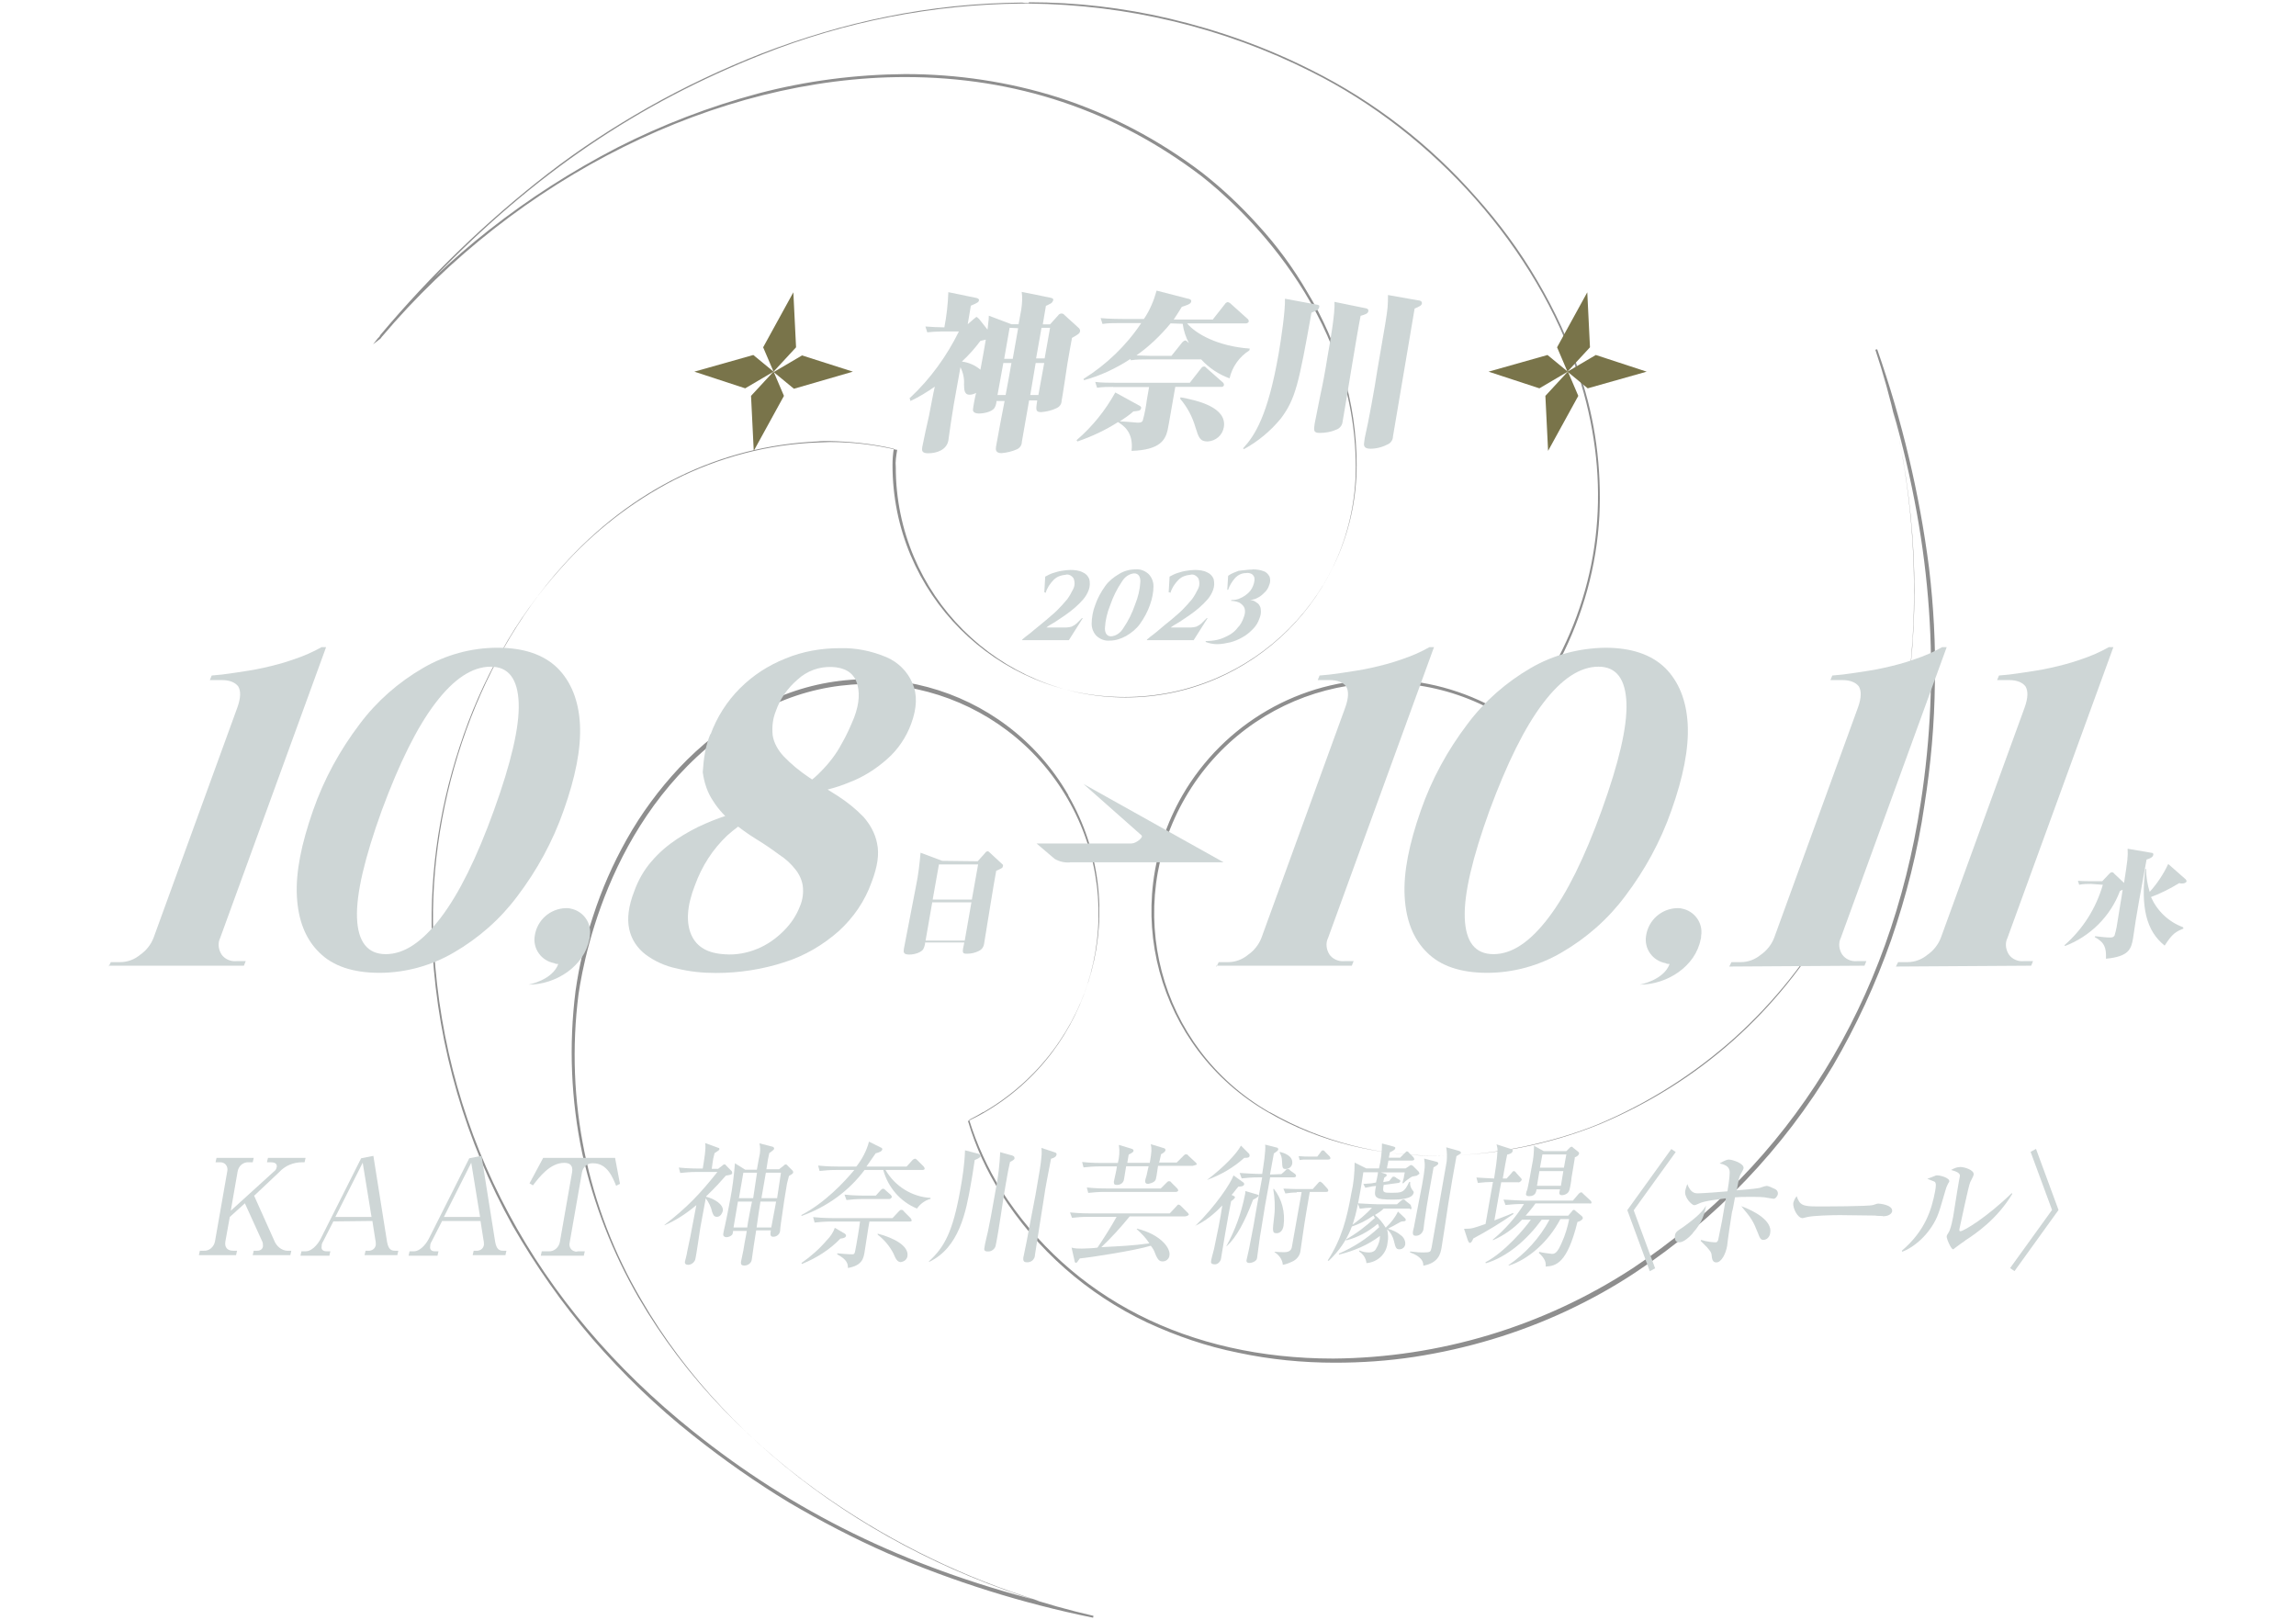 <?xml version="1.0" encoding="UTF-8"?><svg id="_レイヤー_2" xmlns="http://www.w3.org/2000/svg" xmlns:xlink="http://www.w3.org/1999/xlink" viewBox="0 0 161.17 113.69"><defs><style>.cls-1{clip-path:url(#clippath-2);}.cls-2{clip-path:url(#clippath-1);}.cls-3{fill:#ced6d6;}.cls-4{fill:#8e8e8e;}.cls-5{fill:#79744a;}.cls-6{clip-path:url(#clippath);}.cls-7{fill:none;}</style><clipPath id="clippath"><rect class="cls-7" x="25.23" width="110.69" height="113.69"/></clipPath><clipPath id="clippath-1"><rect class="cls-7" x="7.62" y="4.27" width="145.92" height="98.76"/></clipPath><clipPath id="clippath-2"><rect class="cls-7" x="7.62" y="4.27" width="145.92" height="98.76"/></clipPath></defs><g id="_レイヤー_1-2"><g id="_レイヤー_1-3"><g class="cls-6"><path class="cls-4" d="m72.23.16c3.32,0,6.61.38,9.84,1.14,3.48.82,6.83,2.02,10.03,3.64,4.36,2.18,8.25,5.19,11.48,8.86,1.64,1.83,3.1,3.8,4.33,5.91,1.23,2.09,2.25,4.27,3,6.58,1.08,3.19,1.52,6.58,1.36,9.93-.19,3.51-1.14,6.93-2.75,10.06-.85,1.64-1.93,3.13-3.19,4.49l-.03.03-.03-.03c-.35-.22-.63-.41-.98-.63-7.68-4.49-17.58-1.9-22.07,5.82-4.49,7.72-1.9,17.58,5.82,22.07.03.03.09.06.13.06,3.61,2.06,7.72,3.1,11.86,3.04,3.86-.03,7.68-.76,11.26-2.21,6.99-2.94,12.49-7.84,16.38-14.55,6.36-11.04,7.5-26.28,2.97-39.82l.13-.03h0c1.74,4.97,2.97,10.12,3.64,15.34.32,2.69.47,5.38.41,8.1-.03,2.85-.28,5.69-.73,8.54-.47,3.23-1.27,6.39-2.34,9.49-1.08,3.07-2.44,6.01-4.08,8.82-3.48,5.82-8.22,10.78-13.88,14.52-1.52,1.01-3.13,1.9-4.81,2.69-3.38,1.58-6.99,2.66-10.69,3.23-1.83.28-3.7.41-5.57.41-2.28,0-4.55-.22-6.8-.7-2.21-.44-4.33-1.17-6.39-2.12-4.21-1.99-7.78-5.12-10.28-9.08-.98-1.55-1.77-3.26-2.28-5l-.03-.06.06-.03c.41-.19.7-.35,1.04-.54,7.72-4.46,10.37-14.33,5.91-22.04s-14.33-10.37-22.04-5.91h0c-9.58,5.53-11.83,16.41-12.3,19.61-.95,7.43.6,14.99,4.4,21.44h0c6.23,10.78,18.09,19.07,31.75,22.2l-.03.13c-4.97-1.01-9.8-2.53-14.42-4.52-2.37-1.04-4.68-2.25-6.93-3.57-2.34-1.42-4.59-3-6.74-4.71-2.56-2.02-4.9-4.3-7.05-6.77-2.12-2.47-3.98-5.12-5.6-7.94-3.29-5.91-5.22-12.49-5.63-19.26-.28-4.87.38-9.74,1.9-14.36.76-2.34,1.74-4.59,2.94-6.7,1.17-2.12,2.59-4.08,4.21-5.88,2.25-2.53,4.93-4.62,7.94-6.17,3.13-1.58,6.58-2.5,10.09-2.62.28,0,.57-.03.82-.03,1.58,0,3.13.19,4.65.54h.06v.06c-.06.38-.13.76-.09,1.17,0,8.92,7.24,16.16,16.13,16.16s16.16-7.24,16.16-16.16c0-11.07-8.29-18.44-10.82-20.43-6.07-4.62-13.06-6.96-20.81-6.96h0c-13.19,0-27.26,6.99-36.75,18.25h0c-.03.06-.09.13-.19.19l-.41.32.32-.41s.06-.06.09-.09c.03-.03.06-.06.06-.09.03-.03.03-.06.06-.09,3.51-4.17,7.43-7.97,11.76-11.32,2.21-1.71,4.55-3.23,6.99-4.62,2.56-1.45,5.25-2.72,8-3.8,2.88-1.11,5.82-1.99,8.82-2.59,3.1-.63,6.26-.95,9.42-.98h.06c.13.03.28.03.44.03Zm34.03,50.44c1.23-1.33,2.31-2.81,3.13-4.43,3.16-6.1,3.64-12.97,1.39-19.89-2.88-8.79-10.06-16.92-18.75-21.25-6.14-3.1-12.93-4.71-19.8-4.78h-.54c-6.23.06-12.4,1.27-18.18,3.57-8.73,3.45-15.97,8.35-22.99,15.62,1.2-1.14,2.47-2.25,3.8-3.29,2.81-2.21,5.82-4.14,9.01-5.79,3.16-1.61,6.48-2.88,9.9-3.8,3.38-.89,6.83-1.33,10.31-1.36h0c3.64,0,7.27.54,10.75,1.64,3.64,1.17,7.05,2.97,10.09,5.28,1.42,1.11,2.72,2.34,3.92,3.67,1.33,1.45,2.5,3.04,3.48,4.74,1.08,1.77,1.9,3.67,2.5,5.66.63,2.09.95,4.27.95,6.45,0,8.98-7.27,16.29-16.29,16.29s-16.29-7.27-16.29-16.29c0-.38.03-.76.09-1.14-1.49-.35-3.04-.51-4.55-.54-.28,0-.57,0-.82.03-6.86.32-13.06,3.35-17.9,8.76-6.17,6.86-9.61,17.17-9.01,26.85.82,13.28,7.12,25.02,18.18,33.87,7.05,5.66,14.86,9.49,24.32,11.92-5.19-1.61-10.12-3.98-14.61-7.05-2.75-1.87-5.31-4.05-7.62-6.45-2.28-2.37-4.27-5-5.91-7.81h0c-1.83-3.16-3.16-6.58-3.95-10.12-.79-3.73-.95-7.59-.47-11.39.25-1.77.66-3.54,1.23-5.25.6-1.87,1.39-3.67,2.37-5.41,1.01-1.8,2.25-3.48,3.67-5,1.49-1.58,3.23-2.97,5.12-4.05,7.78-4.49,17.71-1.83,22.2,5.95v.03c4.49,7.78,1.83,17.71-5.95,22.23h-.03c-.32.19-.6.35-.98.54.54,1.74,1.3,3.38,2.25,4.93,4.87,7.62,13.16,11.83,23.31,11.83,7.46-.06,14.74-2.25,21-6.33,11.1-7.37,18.09-18.66,20.24-32.7,1.39-9.04.79-17.87-1.93-27.42,1.23,5.22,1.68,10.56,1.36,15.91-.22,3.45-.79,6.83-1.74,10.15-.92,3.26-2.21,6.39-3.89,9.33-1.8,3.16-4.11,6.04-6.83,8.51-2.85,2.56-6.1,4.62-9.61,6.1-1.71.7-3.48,1.2-5.28,1.58-1.99.41-3.98.63-6.01.63s-4.05-.22-6.01-.7c-2.09-.51-4.08-1.3-5.91-2.37-7.78-4.49-10.47-14.42-5.98-22.23h0c2.91-5.03,8.29-8.16,14.1-8.13,2.85,0,5.66.76,8.13,2.18.44.25.73.44,1.04.66h0Z"/></g><g class="cls-2"><g class="cls-1"><path class="cls-3" d="m7.62,67.86l.16-.32h.66c.51,0,1.01-.19,1.39-.51.41-.28.76-.7.95-1.2l5.88-16.16c.25-.7.25-1.17.06-1.49-.22-.28-.6-.44-1.17-.44h-.82l.13-.32c.44-.03.98-.09,1.61-.19s1.33-.19,2.02-.35c.73-.16,1.45-.35,2.15-.6.66-.22,1.33-.51,1.93-.85h.32l-7.43,20.4c-.19.38-.13.82.09,1.17.22.32.63.51,1.04.47h.66l-.13.32H7.62v.06Z"/><path class="cls-3" d="m34.92,45.47c1.83,0,3.23.47,4.21,1.42.95.95,1.49,2.28,1.58,3.95.09,1.71-.32,3.73-1.14,6.04-.76,2.18-1.87,4.21-3.26,6.04-1.2,1.61-2.72,2.94-4.46,3.95-1.58.92-3.38,1.42-5.22,1.42s-3.26-.47-4.21-1.42c-.98-.95-1.49-2.28-1.58-3.95-.09-1.71.32-3.7,1.14-6.04.76-2.18,1.87-4.21,3.26-6.04,1.2-1.61,2.72-2.94,4.46-3.95,1.58-.92,3.38-1.42,5.22-1.42m-.47,1.33c-1.3,0-2.59.85-3.89,2.56-1.3,1.71-2.53,4.21-3.76,7.53-1.2,3.32-1.8,5.85-1.74,7.53s.73,2.56,2.02,2.56,2.56-.85,3.86-2.56c1.3-1.71,2.53-4.21,3.73-7.53s1.8-5.85,1.74-7.53-.7-2.56-1.96-2.56"/><path class="cls-3" d="m49.88,51.55c.44-1.2,1.14-2.31,2.06-3.23s1.99-1.61,3.19-2.09c1.23-.51,2.53-.73,3.83-.73,1.11-.03,2.21.19,3.26.63.82.35,1.49,1.01,1.83,1.83.35.79.32,1.74-.09,2.85-.35.95-.92,1.8-1.68,2.47-.79.7-1.68,1.27-2.66,1.64-.98.41-1.99.66-3.04.76l-.92-.19c.76-.28,1.42-.76,1.96-1.33.57-.57,1.08-1.23,1.45-1.93.35-.6.63-1.23.89-1.87.38-1.01.41-1.83.16-2.5-.25-.66-.85-1.01-1.74-1.04s-1.74.28-2.4.89c-.7.6-1.23,1.36-1.52,2.21-.22.54-.28,1.11-.22,1.71.09.54.38,1.04.76,1.45.54.57,1.17,1.08,1.83,1.52.66.44,1.36.89,2.02,1.3.63.41,1.23.89,1.77,1.45.47.54.82,1.17.95,1.87.16.73.03,1.61-.38,2.69-.47,1.33-1.27,2.5-2.31,3.45-1.11.98-2.4,1.74-3.8,2.18-1.55.51-3.19.76-4.81.76-.95,0-1.87-.09-2.78-.32-.79-.16-1.55-.51-2.18-.98-.57-.44-.98-1.04-1.14-1.77s-.06-1.61.35-2.66c.28-.79.7-1.52,1.23-2.12.51-.6,1.11-1.11,1.77-1.55.63-.41,1.3-.79,1.99-1.08.63-.28,1.27-.51,1.93-.7.6-.19,1.14-.32,1.55-.41l1.2.03c-1.17.44-2.21,1.08-3.13,1.9-1.04.98-1.8,2.18-2.28,3.51-.57,1.45-.63,2.62-.25,3.48s1.17,1.3,2.37,1.36c.76.06,1.55-.09,2.25-.38.7-.28,1.33-.73,1.87-1.27.51-.51.89-1.08,1.14-1.74.19-.44.25-.95.19-1.42-.06-.41-.25-.82-.51-1.14-.32-.41-.7-.76-1.14-1.04-.47-.35-1.01-.73-1.64-1.11-.57-.35-1.08-.73-1.61-1.14-.54-.41-1.01-.92-1.39-1.52-.41-.6-.63-1.3-.73-2.02.06-.95.19-1.87.54-2.69"/><path class="cls-3" d="m85.39,67.86l.16-.32h.66c.51,0,1.01-.19,1.39-.51.41-.28.76-.7.95-1.2l5.88-16.16c.25-.7.25-1.17.06-1.49-.22-.28-.6-.44-1.17-.44h-.82l.13-.32c.44-.03.98-.09,1.61-.19s1.33-.19,2.02-.35c.73-.16,1.45-.35,2.15-.6.66-.22,1.33-.51,1.93-.85h.32l-7.43,20.4c-.19.38-.13.82.09,1.17.22.32.63.51,1.04.47h.66l-.13.32h-9.52v.06Z"/><path class="cls-3" d="m112.68,45.47c1.83,0,3.23.47,4.21,1.42.95.95,1.49,2.28,1.58,3.95.09,1.71-.32,3.73-1.14,6.04-.76,2.18-1.87,4.21-3.26,6.04-1.2,1.61-2.72,2.94-4.46,3.95-1.58.92-3.38,1.42-5.22,1.42s-3.26-.47-4.21-1.42c-.98-.95-1.49-2.28-1.58-3.95-.09-1.71.32-3.7,1.14-6.04.76-2.18,1.87-4.21,3.26-6.04,1.2-1.61,2.72-2.94,4.46-3.95,1.58-.92,3.38-1.39,5.22-1.42m-.47,1.33c-1.3,0-2.59.85-3.89,2.56-1.3,1.71-2.53,4.21-3.76,7.53-1.2,3.32-1.8,5.85-1.74,7.53.06,1.71.73,2.56,2.02,2.56s2.56-.85,3.86-2.56c1.3-1.71,2.53-4.21,3.73-7.53s1.8-5.85,1.74-7.53-.7-2.56-1.96-2.56"/><path class="cls-3" d="m121.38,67.86l.16-.32h.66c.51,0,1.01-.19,1.39-.51.41-.28.76-.7.95-1.2l5.88-16.16c.25-.7.25-1.17.06-1.49-.22-.28-.6-.44-1.17-.44h-.82l.13-.32c.44-.03.98-.09,1.61-.19s1.33-.19,2.02-.35c.73-.16,1.45-.35,2.15-.6.66-.22,1.33-.51,1.93-.85h.32l-7.43,20.4c-.19.38-.13.82.09,1.17.22.32.63.51,1.04.47h.66l-.13.32-9.52.06Z"/><path class="cls-3" d="m133.08,67.86l.16-.32h.66c.51,0,1.01-.19,1.39-.51.41-.28.76-.7.95-1.2l5.88-16.16c.25-.7.25-1.17.06-1.49-.22-.28-.6-.44-1.17-.44h-.82l.13-.32c.44-.03.98-.09,1.61-.19s1.33-.19,2.02-.35c.73-.16,1.45-.35,2.15-.6.66-.22,1.33-.51,1.93-.85h.32l-7.43,20.4c-.19.38-.13.82.09,1.17.22.32.63.51,1.04.47h.66l-.13.32-9.52.06Z"/><path class="cls-3" d="m73.31,41.52l.06-1.04c.16-.09.35-.19.54-.25.19-.06.41-.13.63-.16.19-.03.41-.06.6-.06.28,0,.6.03.85.16.22.09.38.25.47.47.06.25.06.51-.03.76s-.22.47-.38.66c-.19.22-.38.41-.6.6s-.47.38-.7.54-.47.32-.7.47c-.22.13-.44.25-.6.38h1.39c.13,0,.25-.03.38-.06.13-.06.25-.13.35-.22.13-.13.25-.25.38-.38h.06l-.98,1.55h-3.29l.03-.06c.25-.22.54-.41.82-.66.28-.22.57-.47.85-.7.28-.25.57-.47.82-.73.22-.22.44-.47.66-.73.16-.22.28-.44.41-.7.13-.25.13-.51.03-.76-.13-.19-.35-.32-.57-.25-.32.03-.6.13-.82.35-.25.25-.47.57-.57.92l-.13-.09Z"/><path class="cls-3" d="m79.7,39.97c.35-.03.66.09.92.32.22.22.35.54.35.85,0,.44-.09.89-.25,1.33-.16.47-.41.92-.7,1.33-.25.35-.6.63-.98.85-.35.19-.73.32-1.14.32-.35.03-.66-.09-.92-.32-.22-.22-.35-.54-.35-.85,0-.44.09-.92.25-1.33.16-.47.41-.92.7-1.33.25-.35.6-.63.98-.85.35-.22.76-.32,1.14-.32m-.09.28c-.35.03-.66.25-.85.57-.35.51-.63,1.08-.82,1.64-.22.54-.35,1.08-.38,1.64,0,.38.16.57.44.57.35-.03.66-.25.85-.57.35-.51.63-1.08.82-1.64.22-.54.35-1.08.38-1.64,0-.38-.16-.57-.44-.57"/><path class="cls-3" d="m82.04,41.52l.06-1.04c.16-.09.35-.19.54-.25.19-.06.41-.13.63-.16.19-.03.41-.06.6-.06.28,0,.6.03.85.16.22.09.38.25.47.47.06.25.06.51-.03.76s-.22.47-.38.66c-.19.22-.38.41-.6.6s-.47.38-.7.54-.47.32-.7.47c-.22.13-.44.25-.6.38h1.42c.13,0,.25-.03.38-.06.13-.06.25-.13.35-.22.13-.13.25-.25.38-.38h.06l-.98,1.55h-3.29l.03-.06c.25-.22.54-.41.82-.66s.57-.47.85-.7c.28-.25.57-.47.82-.73.22-.22.44-.47.66-.73.16-.22.28-.44.41-.7.13-.25.13-.51.03-.76-.13-.19-.35-.32-.57-.25-.32.03-.6.13-.82.35-.25.25-.47.57-.57.92l-.16-.09Z"/><path class="cls-3" d="m87.92,39.97c.28,0,.54.03.79.13.19.06.32.22.41.38.06.19.06.41-.03.6-.06.19-.16.35-.28.47s-.25.25-.41.35c-.16.09-.28.16-.47.19-.13.03-.28.03-.41,0,.16,0,.28.03.41.06.13.03.25.13.38.22.09.09.19.25.19.41.03.22,0,.41-.09.63-.09.28-.25.54-.47.76-.22.22-.44.41-.73.57-.28.16-.57.28-.85.35-.28.06-.6.13-.92.13-.28,0-.57-.06-.82-.16l.03-.06c.28,0,.57-.03.82-.09.28-.06.54-.19.79-.32s.47-.32.63-.54c.19-.19.32-.44.41-.7.09-.22.13-.44.06-.66-.06-.16-.19-.28-.35-.38-.19-.09-.41-.13-.6-.13l.03-.06c.22,0,.44-.03.63-.13.22-.09.44-.25.6-.41s.28-.38.35-.63c.03-.13.06-.25.03-.41-.03-.09-.09-.19-.19-.25-.13-.06-.25-.09-.41-.06-.28,0-.54.13-.73.32-.22.25-.41.54-.51.85h-.06l.06-.98c.22-.16.47-.25.73-.35.38-.03.66-.09.98-.09"/><path class="cls-3" d="m63.89,27.92c1.42-1.33,2.56-2.91,3.42-4.65h-1.27c-.32,0-.63.03-.95.06l-.13-.41c.44.03.89.06,1.33.06.16-.82.25-1.64.28-2.47l1.99.41c.09.03.19.09.16.16-.03.13-.06.16-.57.38l-.22,1.3.44-.38c.06-.03.13-.13.19-.13.03,0,.09.09.16.13l.6.76c.09-.73.09-.82.09-.98l1.58.6h.51l.19-1.04c.06-.41.09-.82.03-1.23l2.02.41c.13.03.22.06.19.19-.03.06-.06.13-.13.19-.06.03-.28.16-.38.19l-.22,1.3h.51l.57-.63c.06-.09.13-.13.25-.13.09,0,.16.06.22.13l.98.89c.06.06.09.13.09.22-.03.13-.06.19-.57.47-.09.51-.19,1.01-.32,1.8-.06.41-.38,2.53-.41,2.62,0,.22-.13.41-.35.51-.32.16-.7.25-1.08.28-.41,0-.38-.16-.28-.82h-.57c-.16.95-.35,1.96-.51,2.91,0,.22-.13.41-.32.51-.35.16-.73.25-1.11.28-.44,0-.41-.28-.38-.47.13-.73.44-2.4.6-3.19h-.57c0,.16-.06.35-.13.47-.19.32-.85.41-1.08.41-.06,0-.47,0-.44-.28,0-.13.16-.98.22-1.17-.16.09-.32.13-.47.13-.32,0-.38-.28-.38-.73.03-.41-.06-.82-.25-1.2l-.47,2.62c-.06.32-.38,2.44-.38,2.53-.13.66-.82.89-1.42.89-.47,0-.44-.22-.41-.44.06-.32.38-1.83.47-2.18.06-.28.32-1.71.41-2.06-.54.38-1.11.73-1.71,1.01l-.06-.22Zm4.93-1.96c.06-.32.35-1.87.38-2.12q-.22.06-.38.09c-.38.51-.82,1.01-1.3,1.45.47.06.92.25,1.3.57m1.61-.47l-.41,2.25h.57c.09-.47.35-1.87.41-2.25h-.57Zm.44-2.47l-.38,2.18h.6l.38-2.15-.6-.03Zm1.83,2.47c-.06.32-.32,1.9-.38,2.25h.57l.41-2.25h-.6Zm.41-2.47l-.38,2.15h.6l.38-2.15h-.6Z"/><path class="cls-3" d="m78.15,27.16c-.38,0-.76,0-1.14.06l-.13-.41c.38.06,1.11.06,1.52.06h5.12l.79-1.01c.09-.13.16-.13.22-.13s.06,0,.19.13l1.11.98c.06.03.09.13.09.19-.03.09-.09.13-.19.13h-3.23c-.09.47-.47,2.75-.54,3.04-.16.66-.51,1.39-2.53,1.45.16-1.33-.6-1.8-.95-2.02-.89.57-1.83,1.01-2.85,1.36l-.06-.09c1.11-.95,2.02-2.09,2.72-3.35l1.68.92c.06.03.16.09.13.19-.03.19-.25.19-.54.22-.28.25-.6.47-.95.7.22,0,1.23.09,1.23.09.16,0,.32,0,.38-.16.13-.47.22-.95.28-1.42l.16-.92h-2.53Zm6.99-4.74l.85-1.08c.03-.06.13-.13.19-.13s.16.06.19.09l1.2,1.08c.06.03.09.13.09.19-.03.09-.13.13-.19.13h-4.14c.6.73,2.15,1.61,4.4,1.77l-.03.13c-.7.44-1.2,1.14-1.39,1.96-.76-.28-1.45-.73-1.99-1.33h-3.8c-.38,0-.76,0-1.14.06l-.03-.09c-1.01.66-2.09,1.17-3.26,1.49l-.03-.09c1.61-1.01,3-2.34,4.05-3.92h-1.58c-.38,0-.76,0-1.14.06l-.13-.41c.6.06,1.49.06,1.52.06h1.52c.41-.6.7-1.3.89-1.99l2.21.57c.06,0,.25.06.22.19-.03.19-.28.25-.66.38-.19.32-.38.6-.57.89h2.75Zm-2.97.28c-.7.85-1.49,1.61-2.4,2.25.19,0,.82.03,1.01.03h1.45l.76-.95c.09-.09.16-.13.22-.13s.06.03.25.19c-.22-.41-.38-.89-.44-1.36l-.85-.03Zm.7,5.19c1.2.22,3.26.7,3.04,2.09-.09.57-.57.98-1.14,1.01-.54,0-.63-.28-.85-.98-.22-.76-.57-1.42-1.08-2.02l.03-.09Z"/><path class="cls-3" d="m92.41,21.38c.19.03.22.06.19.19-.03.13-.06.19-.54.38-.89,4.97-1.11,6.04-2.15,7.43-.73.89-1.61,1.61-2.59,2.15l-.06-.06c.82-.89,1.74-2.28,2.5-6.67.16-.92.47-3,.44-3.83l2.21.41Zm3.42.25c.13.03.25.06.22.22-.03.16-.19.22-.54.32-.25,1.2-1.08,6.42-1.27,7.46-.03.25-.22.47-.47.54-.35.16-.76.22-1.14.22-.44,0-.41-.19-.35-.63.06-.32.35-1.77.41-2.06.13-.57.35-1.71.51-2.75.16-.89.54-3.04.47-3.76l2.15.44Zm3.76-.54c.09,0,.25.06.22.22-.03.13-.13.19-.51.35-.19,1.08-1.27,7.56-1.52,8.98,0,.22-.13.41-.28.51-.41.22-.85.35-1.3.35-.51,0-.47-.28-.44-.47.03-.13.03-.28.06-.38.22-.92.7-3.54.85-4.59.63-3.64.66-3.83.73-4.46.03-.28.03-.57.03-.89l2.15.38Z"/><path class="cls-5" d="m52.91,31.65l2.12-3.86-.73-1.71-1.58,1.71.19,3.86Z"/><path class="cls-5" d="m55.69,20.52l-2.12,3.86.73,1.71,1.58-1.71-.19-3.86Z"/><path class="cls-5" d="m48.74,26.09l3.57,1.17,1.99-1.17-1.42-1.17-4.14,1.17Z"/><path class="cls-5" d="m59.87,26.09l-3.57-1.14-1.99,1.17,1.42,1.17,4.14-1.2Z"/><path class="cls-5" d="m108.67,31.65l2.12-3.86-.73-1.71-1.58,1.71.19,3.86Z"/><path class="cls-5" d="m111.42,20.52l-2.12,3.86.73,1.71,1.58-1.71-.19-3.86Z"/><path class="cls-5" d="m104.49,26.09l3.57,1.17,1.99-1.17-1.42-1.17-4.14,1.17Z"/><path class="cls-5" d="m115.59,26.09l-3.57-1.17-1.99,1.17,1.42,1.17,4.14-1.17Z"/><path class="cls-3" d="m75.11,60.53h10.78l-9.84-5.5,4.08,3.61c.16.13-.38.57-.7.57h-6.67l1.27,1.08c.32.19.7.28,1.08.25"/><path class="cls-3" d="m146.77,62.05c-.28,0-.54,0-.82.06l-.09-.28c.32.03.76.03,1.11.03h.6l.51-.54s.09-.09.16-.09.13.03.16.09l.7.66c.25-1.64.28-1.83.25-2.4l1.64.28c.09,0,.19.03.16.16-.03.16-.25.25-.47.32-.51,2.75-.66,3.67-.76,4.27-.03.22-.16,1.08-.19,1.27-.13.73-.28,1.27-1.9,1.42.03-.76-.09-1.14-.79-1.52l.03-.06c.32.03.7.09,1.01.09.19,0,.25,0,.35-.13.13-.41.19-.82.25-1.23.06-.44.25-1.45.32-1.99-.06.03-.09.03-.19.09-.66,1.77-2.09,3.19-3.86,3.86l-.03-.06c1.3-1.14,2.21-2.59,2.69-4.24l-.82-.06Zm6.51,3.13c-.54.22-.79.35-1.33,1.2-1.3-1.04-1.68-2.69-1.36-5.38h.06c0,.54.09,1.11.25,1.61.54-.6.98-1.27,1.3-1.96l1.23,1.08s.06.09.06.13c-.03.13-.22.16-.32.16-.06,0-.13,0-.19-.03-.63.38-1.3.73-1.99.98.44.98,1.23,1.74,2.25,2.12l.03.09Z"/><path class="cls-3" d="m68.63,60.46l.51-.57c.06-.09.13-.13.19-.13s.09.03.19.13l.79.73c.06.06.13.09.09.19-.03.13-.06.13-.47.32-.16.82-.73,4.4-.85,5.12-.03.22-.16.41-.38.51-.25.13-.54.19-.82.19-.35,0-.35-.06-.19-.79h-2.75c0,.16-.06.32-.13.47-.13.22-.6.38-.98.38-.44,0-.41-.19-.38-.41.13-.7.73-3.76.85-4.4.16-.76.25-1.55.32-2.34l1.52.57,2.5.03Zm-3.19,2.88l-.47,2.69h2.75l.47-2.69h-2.75Zm.47-2.66l-.44,2.47h2.75l.44-2.47h-2.75Z"/><path class="cls-3" d="m39.19,67.67c-.41,1.14-2.09,1.45-2.09,1.45,1.93,0,3.92-1.3,4.27-3.19.03-.06.03-.13.03-.22.16-.92-.47-1.77-1.36-1.93-.09-.03-.22-.03-.32-.03-1.11.03-2.02.85-2.18,1.93-.16.92.47,1.77,1.36,1.93.09.06.19.06.28.06"/><path class="cls-3" d="m117.2,67.67c-.41,1.14-2.09,1.45-2.09,1.45,1.93,0,3.92-1.3,4.27-3.19.03-.06.03-.13.03-.22.16-.92-.47-1.77-1.36-1.93-.09-.03-.22-.03-.32-.03-1.11.03-2.02.85-2.18,1.93-.16.92.47,1.77,1.36,1.93.09.06.19.06.28.06"/></g></g></g><g id="_レイヤー_2-2"><path class="cls-3" d="m116.19,89.03l-.38.21-1.58-4.29,3.09-4.29.31.21-2.95,4.09,1.51,4.09Z"/><path class="cls-3" d="m118.84,86.56c-.24.27-.65.65-.96.65-.34,0-.31-.31-.31-.45.03-.24.1-.31.58-.62.96-.69,1.37-1.1,1.61-1.51-.1.52-.24,1.17-.93,1.92Zm5.7-2.4c-.07,0-.38-.07-.45-.07-.31-.07-.62-.07-1.37-.07-.31,0-.62,0-.93.03-.14.72-.14.82-.21,1.03-.07.38-.31,2.03-.34,2.37-.1.58-.41,1.17-.76,1.17-.27,0-.31-.24-.34-.58-.03-.17-.14-.27-.31-.48l-.45-.45.03-.07c.45.14.86.17,1.03.17.1,0,.14-.1.17-.17.03-.21.24-1.13.27-1.34.1-.55.17-1,.27-1.58-.45.07-1.55.17-1.92.38-.17.07-.21.1-.31.1-.14,0-.72-.52-.62-1.03.03-.14.07-.24.14-.45.24.62.52.65.76.65s1.72-.1,2.06-.14q.21-1.27.14-1.48c-.07-.31-.38-.41-.69-.48.41-.24.55-.27.65-.27.24,0,1.1.27,1.03.62,0,.07-.21.41-.24.48-.1.21-.1.38-.24,1.06.41-.03,1.24-.1,1.61-.17.07-.03.41-.14.48-.14.17,0,.41.14.58.21.07.03.27.14.21.41-.07.14-.14.27-.27.27Zm-.76,2.88c-.17,0-.24-.1-.38-.48-.34-.86-.45-1.03-1.17-1.89.93.34,2.2,1.03,2.03,1.89-.03.27-.24.48-.48.48Z"/><path class="cls-3" d="m132.16,85.36c-.14,0-.38,0-.55-.03-.17,0-2.34-.03-2.47-.03-.52,0-1.89.03-2.3.14-.17.03-.24.07-.31.07-.34,0-.69-.69-.65-1.06.03-.1.07-.27.24-.48.21.62.41.72,1.44.72.52,0,3.61,0,3.92-.1.14-.03.24-.1.38-.1.03,0,1.03.07.96.55-.03.14-.21.34-.65.34Z"/><path class="cls-3" d="m136.59,83.47c-.41,1.41-.45,1.55-.62,1.96-.55,1.24-1.61,2.13-2.44,2.44l-.03-.07c1.65-1.41,2.09-2.88,2.34-4.19.07-.41.07-.55-.03-.65-.03-.03-.45-.17-.52-.21.07-.03.48-.17.55-.21s.1-.03.17-.03c.17,0,.89.17.82.45-.07.07-.24.45-.24.52Zm1.37,3.61c-.14.1-.45.31-.76.55-.03.03-.07.07-.1.07-.14,0-.48-.76-.45-.93,0-.07.21-.34.21-.41.07-.17.21-.62.34-1.55.03-.24.34-2.13.38-2.27,0-.21-.27-.31-.62-.41.17-.1.41-.21.65-.21.27,0,1,.21.93.55,0,.07-.21.45-.24.52-.14.34-.65,2.85-.76,3.3,0,.1,0,.14.07.14.24,0,1.89-1,3.61-2.68l.03.07c-1.06,1.75-2.51,2.75-3.3,3.26Z"/><path class="cls-3" d="m144.05,84.95l-1.51-4.09.38-.21,1.58,4.29-3.09,4.29-.31-.21,2.95-4.09Z"/><path class="cls-3" d="m17.83,83.92l1.48,3.3c.21.38.58.62,1,.58h.14l-.07.31h-2.64l.07-.31h.24c.21,0,.38-.1.41-.31,0-.14,0-.27-.07-.38l-1.2-2.64-1.06.96-.31,1.72c-.07.41.14.65.55.65h.27l-.07.31h-2.61l.07-.31h.27c.38.03.72-.27.79-.65l.86-4.91c.07-.27-.07-.55-.31-.62-.07-.03-.17-.03-.24-.03h-.27l.07-.31h2.61l-.07.31h-.27c-.38-.03-.72.24-.79.65l-.48,2.75,3.06-2.78c.1-.07.14-.17.17-.31.03-.27-.24-.31-.45-.31h-.24l.07-.31h2.64l-.07.31h-.17c-.62,0-1.2.24-1.61.69l-1.75,1.65Z"/><path class="cls-3" d="m23.4,85.74l-.72,1.41c-.07.1-.1.21-.1.31-.07.34.21.38.34.38h.27l-.07.31h-2.03l.07-.31h.31c.38,0,.79-.41,1.03-.86l2.85-5.67.86-.17.96,6.04c.1.55.31.62.58.62h.21l-.07.31h-2.3l.07-.31h.27c.24-.03.41-.17.45-.41,0-.1,0-.24-.03-.34l-.21-1.34-2.75.03Zm2.06-4.12l-1.92,3.81h2.54l-.62-3.81Z"/><path class="cls-3" d="m31.02,85.74l-.72,1.41c-.07.1-.1.21-.1.31-.07.34.21.38.31.38h.27l-.07.31h-2.03l.07-.31h.31c.38,0,.79-.41,1.03-.86l2.85-5.67.86-.17.96,6.04c.1.55.31.62.58.62h.21l-.07.31h-2.3l.07-.31h.27c.24-.03.41-.17.45-.41,0-.1,0-.24-.03-.34l-.21-1.34h-2.71v.03Zm2.06-4.12l-1.92,3.81h2.54l-.62-3.81Z"/><path class="cls-3" d="m43.18,81.31l.34,1.79-.27.14c-.24-.58-.62-1.58-1.61-1.58-.38-.03-.72.24-.79.65l-.86,4.91c-.07.27.07.55.34.62.07.03.14.03.24,0h.48l-.07.31h-3.02l.07-.31h.48c.38.03.72-.27.79-.65l.86-4.91c.07-.45-.14-.65-.55-.65-1,0-1.75,1-2.2,1.58l-.24-.14.96-1.79h5.05v.03Z"/><path class="cls-3" d="m50.94,82.54c-.27.31-.69.79-1.37,1.44v.03c.58.14,1.24.55,1.17,1-.03.1-.14.41-.41.41-.24,0-.27-.17-.34-.34-.07-.34-.24-.69-.45-.96l-.38,2.06c-.03.21-.31,2.09-.34,2.16-.03.24-.27.45-.52.45-.14,0-.27-.07-.21-.27.03-.1.14-.55.14-.62.17-.79.24-1.1.65-3.3-.69.58-1.41,1.06-2.23,1.41v-.03c1.61-1.24,2.47-2.16,3.71-3.71h-1.48c-.38,0-.76.03-1.13.07l-.1-.38c.62.07,1.31.07,1.41.07h.27c.1-.62.24-1.41.17-1.79l.93.34c.07,0,.07.07.07.1,0,.07-.21.17-.34.27-.03.14-.07.27-.1.41l-.1.69h.45l.31-.24c.07-.07.1-.07.14-.07s.07,0,.1.07l.41.41s.03.07.03.14c-.03.07-.03.1-.45.17m4.43.03c-.03.17-.1.34-.14.55-.14.79-.27,1.68-.34,2.2-.03.17-.14.93-.14,1.1-.03.24-.24.41-.48.41s-.21-.21-.17-.45h-1.03c-.07.38-.27,1.75-.31,2.06-.03.24-.27.41-.52.41s-.24-.14-.24-.24c.03-.14.14-.69.17-.82.14-.89.17-.89.24-1.37h-.96c0,.1-.03.21-.07.27-.1.1-.24.17-.41.17-.1,0-.21-.07-.21-.17v-.07c0-.07.03-.1.03-.17.17-.72.38-1.82.45-2.2.17-.86.27-1.72.34-2.58l.72.45h.82c.03-.17.17-.96.21-1.13.03-.24.03-.48-.03-.72l.93.24c.07.03.1.07.1.14s-.21.21-.34.31q-.03.17-.1.48l-.1.65h.89l.34-.27c.07-.07.1-.07.14-.07s.07.03.1.07l.38.38s.03.07.03.1c0,.07-.03.1-.31.27m-3.57,1.79l-.31,1.82h.96c.03-.27.27-1.55.34-1.82h-1Zm1.34-2.03h-.96l-.31,1.79h1l.27-1.79Zm1.34,2.03h-1.1c-.03.17-.24,1.55-.27,1.82h1.03l.34-1.82Zm.34-2.03h-1.06l-.31,1.79h1.1l.27-1.79Z"/><path class="cls-3" d="m64.37,84.84c-1.17-.48-2.03-1.48-2.37-2.71h-1.31c-1.13,1.51-2.68,2.61-4.43,3.23v-.07c1.65-.86,2.99-2.3,3.71-3.16h-1.31c-.38,0-.76.03-1.13.07l-.1-.38c.62.07,1.34.07,1.41.07h1.27c.41-.52.72-1.1.89-1.75l.82.41c.1.03.14.1.1.17-.03.1-.17.17-.45.24-.21.31-.38.55-.65.93h2.82l.41-.45c.07-.07.14-.1.17-.1.07,0,.1.03.17.1l.45.45s.07.1.07.14c0,.07-.07.1-.17.1h-2.58c.65,1.13,1.85,1.89,3.16,1.96v.07c-.38.1-.72.34-.96.69m-5.36,2.09c-.76.79-1.68,1.37-2.71,1.79l-.03-.07c.65-.45,1.27-1,1.79-1.61.24-.24.45-.55.55-.86l.65.38c.07.03.14.1.14.17-.03.14-.14.17-.38.21m4.84-1.2h-2.82c-.07.34-.31,1.99-.34,2.13-.07.45-.17.96-1.17,1.13,0-.27-.03-.58-.76-.96l.03-.07c.34.03.69.07,1.03.07.14,0,.17-.03.21-.24.07-.31.31-1.75.34-2.06h-2.06c-.38,0-.76.03-1.13.07l-.1-.38c.72.07,1.27.07,1.41.07h4.16l.45-.48c.07-.07.1-.1.17-.1s.14.03.17.1l.48.48s.07.1.07.14c.03.07-.03.1-.14.1m-1.44-1.58h-1.89c-.38,0-.76.03-1.1.07l-.14-.38c.62.07,1.27.07,1.41.07h.79l.34-.38c.07-.07.1-.1.17-.1s.1.03.17.1l.38.34s.07.1.07.14c-.07.1-.1.14-.21.14m.86,4.43c-.27,0-.38-.21-.55-.62-.27-.52-.65-.96-1.1-1.31v-.07c1.2.31,2.2.89,2.09,1.58-.03.21-.21.38-.45.41"/><path class="cls-3" d="m68.42,81.44c-.1.72-.21,1.34-.27,1.68-.34,1.96-.82,4.46-2.92,5.46l-.03-.03c1.1-1,1.68-2.09,2.2-4.98.17-.93.31-1.85.34-2.82l.93.24c.1.03.17.1.17.17,0,.03-.07.14-.41.27m2.47.14c-.07.27-.17.79-.31,1.61-.21,1.17-.45,3.06-.69,4.22-.03.27-.31.48-.58.45-.27,0-.24-.17-.21-.31,0-.1.21-.96.24-1.1.14-.65.24-1.2.55-2.95.17-.86.27-1.72.31-2.61l.86.24c.07.03.14.07.14.14.03.1-.03.17-.31.31m2.88-.24c-.24,1.27-.41,2.09-.48,2.64-.1.65-.55,3.5-.65,4.12,0,.31-.27.55-.58.52h0c-.27,0-.24-.21-.24-.31.03-.17.21-1,.24-1.17.21-1.1.41-2.2.62-3.26.27-1.58.38-2.16.41-2.64.03-.21.03-.45,0-.65l.93.31c.1.03.14.07.14.14-.03.17-.14.24-.38.31"/><path class="cls-3" d="m83.22,85.39h-3.92c-.62.76-1.27,1.48-1.99,2.16,1.24-.07,2.2-.1,3.37-.27-.24-.38-.55-.69-.89-1l.03-.03c1.65.41,2.37,1.37,2.27,1.89-.03.24-.24.41-.48.41-.21,0-.34-.1-.52-.55-.07-.21-.17-.38-.31-.55-1.13.34-4.22.82-4.98.89-.17.24-.21.31-.27.31s-.1-.07-.1-.14l-.21-.93c.24.07.48.07.72.07.17,0,.93-.03,1.1-.07.31-.45,1.03-1.58,1.34-2.16h-2.03c-.38,0-.76.03-1.1.07l-.14-.38c.72.07,1.27.07,1.44.07h5.56l.45-.48c.07-.07.1-.14.17-.14.03,0,.1.03.17.1l.48.48s.07.07.07.14c-.1.07-.14.1-.24.1m.55-3.54h-2.47c-.03.14-.1.76-.14.86,0,.1-.07.21-.17.27-.1.07-.24.1-.38.14-.14,0-.24-.07-.21-.24,0-.07.1-.34.1-.38.07-.31.1-.48.14-.62h-1.58c-.03.14-.14.93-.17,1-.07.21-.27.31-.48.31-.24,0-.21-.14-.21-.24.03-.17.21-.89.21-1.06h-1.24c-.38,0-.76.03-1.1.07l-.1-.38c.62.07,1.27.07,1.41.07h1.1c.1-.41.14-.82.07-1.27l.89.27c.1.03.14.07.14.14s-.07.14-.34.27l-.1.58h1.58c.14-.82.14-.96.07-1.31l.89.27c.14.03.14.1.14.17-.03.1-.14.17-.31.27-.03.1-.1.52-.14.58h1.24l.48-.48c.07-.07.1-.1.17-.1s.14.03.17.1l.52.48s.07.07.07.14c-.1.03-.17.07-.24.07m-1.24,1.85h-5.01c-.38,0-.76.03-1.13.07l-.1-.38c.62.07,1.27.07,1.41.07h3.78l.41-.41c.07-.07.1-.1.17-.1s.14.03.17.1l.41.41s.07.1.07.14c-.03.07-.1.1-.17.1"/><path class="cls-3" d="m83.88,86.08c1.48-1.44,2.51-3.02,2.71-3.57l.72.52s.03.07.03.1c-.03.14-.21.17-.41.17-.27.31-.34.45-.48.58l.14.07s.1.03.1.1-.17.21-.27.27c-.14.62-.72,4.02-.72,4.09-.07.21-.27.38-.48.34-.03,0-.24,0-.21-.21,0-.07.17-.72.21-.86.17-.79.48-2.3.58-3.06-.55.58-1.17,1.1-1.92,1.44h0Zm.86-3.26c1.17-.89,2.09-1.85,2.37-2.4l.58.58s.03.07.03.14c-.03.14-.17.14-.38.14-.76.69-1.65,1.2-2.61,1.55h0Zm1.34,4.67c.62-1.13,1.06-2.34,1.31-3.61.03-.1.03-.17.03-.27l.82.24c.07.03.14.03.1.1-.03.1-.27.21-.38.27-.58,1.55-1.17,2.64-1.85,3.26h-.03Zm3.88-5.08l.27-.24c.03-.07.1-.1.17-.1s.14.03.17.1l.34.24s.07.07.07.14-.1.1-.17.1h-1.65c-.34,1.85-.38,2.06-.65,3.78-.07.31-.24,1.72-.27,1.89-.03.24-.41.34-.52.34-.24,0-.24-.14-.21-.24.03-.14.14-.65.17-.76.21-1.03.41-2.13.58-3.16l.34-1.85h-.31c-.38,0-.76.03-1.13.07l-.14-.38c.52.03,1,.07,1.58.07.07-.45.27-1.68.21-2.06l.82.21c.07,0,.1.07.1.14-.03.1-.17.17-.31.27l-.27,1.48.79-.03Zm-.55,1.03c.58.72.82,1.68.69,2.61-.07.41-.31.52-.48.52-.31,0-.31-.1-.17-1.24.07-.62.03-1.24-.07-1.85l.03-.03Zm1.61.27c-.27,0-.55.03-.79.07l-.14-.34c.58.03,1.06.03,1.13.03h.93l.34-.38s.1-.14.17-.14.1.07.17.1l.34.38s.07.07.07.14c0,.1-.1.1-.17.1h-1.13c-.17,1-.34,1.96-.48,2.95-.03.17-.14,1-.17,1.17-.03.34-.27.65-.62.79-.21.1-.41.17-.62.21-.03-.38-.27-.69-.58-.89v-.03c.31.03.45.03.69.03q.45,0,.52-.34l.69-3.88h-.34v.03Zm-1.17-2.85c.27.07.93.27.86.82-.03.21-.21.38-.45.38s-.24-.07-.27-.58c0-.21-.07-.41-.17-.58l.03-.03Zm2.61.34l.24-.31c.03-.07.1-.14.17-.14.03,0,.1.03.14.1l.31.31s.07.07.07.14-.07.1-.17.1h-1.51c-.17,0-.31,0-.48.03l-.07-.27c.31.03.62.03.69.03h.62Z"/><path class="cls-3" d="m99.4,82.54c-.1.03-.21.03-.31.07-.21.14-.41.27-.58.45h-.07q.03-.1.1-.38c0-.07.03-.17.07-.38h-1.68l.31.1c.1.03.1.07.1.1,0,.07-.07.1-.17.17,0,.03-.07.24-.07.31l.41-.07.14-.17c.07-.1.1-.14.17-.14s.14.03.21.1l.17.1c.07.03.1.07.1.1,0,.07-.07.14-.14.14l-1.03.14c-.1.55-.03.55.55.55.72,0,.89,0,1.24-.76h.07c-.03.21.03.38.14.55.07.1.14.14.1.21-.07.45-1.03.48-1.44.48-1.34,0-1.37-.14-1.2-.96l-.27.03c-.17.03-.31.07-.48.1l-.14-.27c.34-.03.62-.03.72-.07l.17-.03c.03-.1.14-.62.14-.72h-1.03c-.03.17-.14,1-.34,2.03-.27,1.37-.58,2.75-2.09,4.19l-.07-.03c.96-1.48,1.34-2.92,1.65-4.67.17-.72.24-1.48.24-2.2l.82.41h.89c.14-.58.21-1.17.21-1.75l.79.21c.07.03.17.03.14.14s-.24.21-.38.27c-.03.17-.03.21-.07.38h.79l.31-.31c.07-.07.14-.14.17-.14s.1.03.14.1l.31.31s.07.1.07.14c0,.07-.1.1-.17.1h-1.65c0,.07-.1.45-.1.55h1.31l.21-.14c.1-.07.14-.1.17-.1s.07.03.14.07l.38.38s.07.1.07.17c-.1.07-.14.1-.21.14m-.45,2.3h-1.85c-.17.17-.38.31-.62.45.31.24.55.55.76.89.34-.31.65-.69.86-1.13l.48.45s.07.07.07.14-.07.1-.24.1c-.07,0-.14.03-.62.31-.07.03-.34.17-.38.21.34.1.65.24.89.45.21.14.34.41.31.65-.03.21-.21.34-.41.34-.24,0-.27-.14-.38-.58-.07-.31-.24-.62-.48-.82.07.31.1.62.03.93-.07.79-.69,1.37-1.48,1.44-.03-.34-.24-.65-.52-.82l.03-.07c.21.1.45.14.69.14.21,0,.41-.1.48-.27.17-.27.27-.58.27-.89-.86.65-1.85,1.06-2.88,1.31v-.07c1.03-.45,1.99-1.06,2.82-1.85-.03-.1-.03-.14-.1-.24-.65.55-1.41.96-2.23,1.17v-.07c.72-.41,1.41-.93,2.03-1.51-.03-.07-.07-.1-.1-.17-.48.34-1.03.62-1.58.79v-.07c.55-.38,1.03-.79,1.48-1.27-.27,0-.58.03-.86.07l-.14-.38c.58.03,1.13.07,1.44.07h1.31l.27-.24c.1-.07.14-.1.17-.1.07,0,.14.03.17.1l.31.24s.07.07.07.14c.07.17.03.21-.07.21m3.26-3.74c-.14.76-.45,2.51-.58,3.37-.07.48-.41,2.75-.48,3.13-.07.31-.17,1-1.27,1.2.03-.55-.62-.82-.93-.93v-.07c.58.07.72.07.89.07.55,0,.55-.03.62-.34l1.06-6.04c.03-.34.03-.65-.03-1l.86.24c.1.03.17.07.17.14.03.03-.03.07-.31.24m-1.61.79c-.14.76-.48,2.61-.62,3.67-.03.1-.07.62-.1.72-.07.24-.27.41-.52.41s-.21-.17-.21-.27c0-.07.1-.41.1-.48.07-.41.34-1.72.55-2.85.21-1.2.21-1.34.14-1.82l.82.21c.14.03.17.07.17.14s-.14.17-.34.27"/><path class="cls-3" d="m106.58,82.99h-1.2c-.17.86-.31,1.79-.48,2.68.89-.34,1.06-.41,1.31-.52l.03.07c-.89.62-1.85,1.2-2.82,1.72-.1.24-.17.31-.24.31s-.1-.1-.14-.17l-.27-.82c.55,0,.62-.03,1.51-.34.14-.86.38-2.13.52-2.95-.34,0-.72.03-1.06.07l-.1-.38c.34.03.62.03,1.24.07.1-.65.21-1.31.24-1.99,0-.14-.03-.27-.07-.41l.96.31c.1.03.21.07.17.17-.03.14-.21.21-.38.24-.07.27-.27,1.44-.31,1.68h.27l.34-.38s.1-.14.14-.14c.07,0,.14.03.17.1l.34.38c.07.07.07.1.07.14-.1.17-.21.17-.24.17m5.01,1.48h-3.81c-.21.31-.45.58-.69.86h2.99l.27-.31c.03-.07.1-.1.14-.1s.1.07.14.1l.41.34s.07.07.07.14c-.03.14-.24.24-.38.27-.72,2.92-1.51,3.09-2.23,3.13.03-.27-.03-.55-.48-.96l.03-.07c.27.07.58.1.89.14.21,0,.38-.07.69-.79.24-.52.41-1.1.52-1.65h-.62c-.86,1.65-2.3,2.85-3.61,3.26l-.03-.03c1.2-.82,2.2-1.92,2.88-3.19h-.55c-1,1.37-2.4,2.61-3.92,3.06l-.03-.07c1.34-.69,2.78-2.4,3.19-2.99h-.62c-.58.62-1.27,1.1-2.03,1.44l-.03-.03c.86-.72,1.61-1.55,2.2-2.51h-.17c-.38,0-.76.03-1.13.07l-.14-.38c.58.03,1.17.07,1.44.07h3.43l.41-.48s.1-.1.17-.1.07.03.14.1l.52.48s.07.07.07.14c0,.07-.07.07-.14.07m-1.03-3.23c-.14.79-.17,1.1-.24,1.44,0,.14-.1.72-.14.82-.07.31-.41.38-.52.38-.24,0-.21-.17-.14-.41h-1.65c-.03.17-.07.48-.52.48-.24,0-.24-.14-.21-.21,0-.03.03-.17.07-.21.1-.41.27-1.34.34-1.75.1-.45.14-.89.14-1.37l.69.38h1.58l.24-.24c.07-.07.1-.07.14-.07s.07.03.1.07l.34.27s.1.07.07.14c0,.1-.14.21-.31.27m-.79.96h-1.68l-.17,1.03h1.68l.17-1.03Zm.21-1.17h-1.68l-.17.93h1.68l.17-.93Z"/></g><rect class="cls-7" width="161.17" height="113.39"/></g></svg>